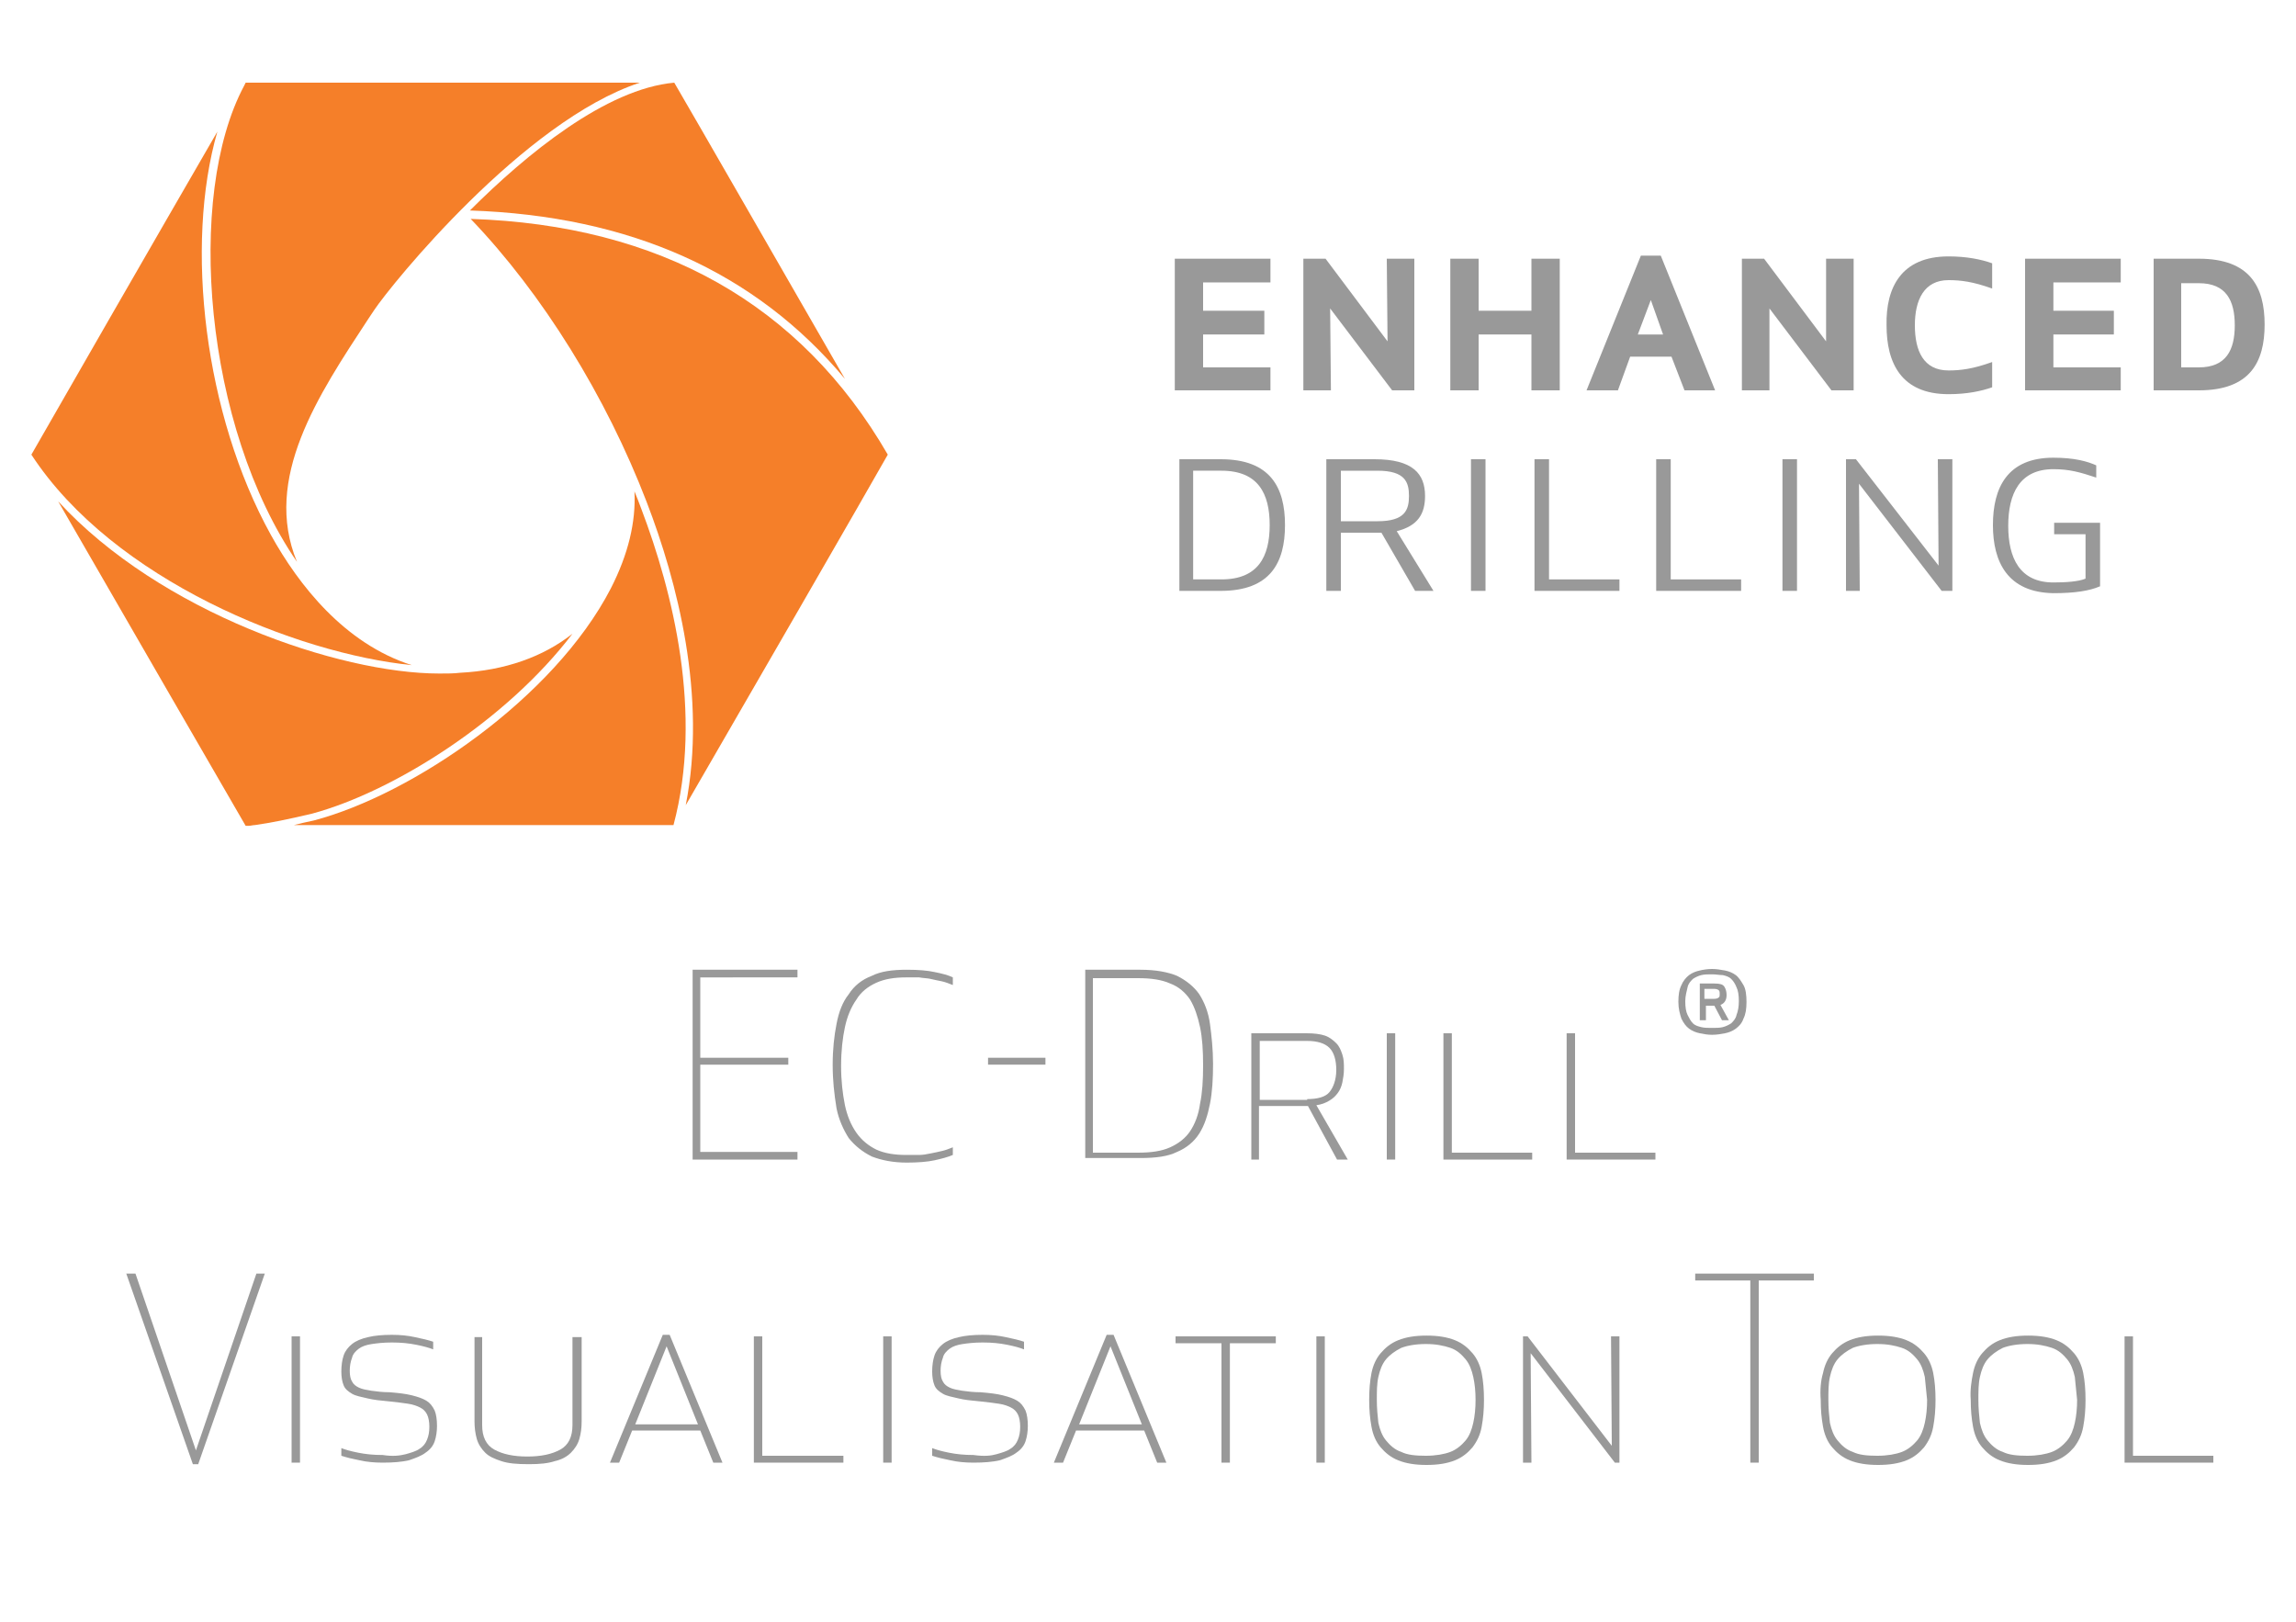 <?xml version="1.0" encoding="utf-8"?>
<!-- Generator: Adobe Illustrator 26.0.3, SVG Export Plug-In . SVG Version: 6.00 Build 0)  -->
<svg version="1.1" id="Layer_1" xmlns="http://www.w3.org/2000/svg" xmlns:xlink="http://www.w3.org/1999/xlink" x="0px" y="0px"
	 viewBox="0 0 300 211.9" style="enable-background:new 0 0 300 211.9;" xml:space="preserve">
<style type="text/css">
	.st0{fill:#FFFFFF;}
	.st1{fill:#999999;}
	.st2{fill:#F57F29;}
	.st3{fill:none;}
	.st4{enable-background:new    ;}
</style>
<rect class="st0" width="300" height="211.9"/>
<g>
	<polygon class="st1" points="165.2,43.7 157.2,43.7 157.2,48 166,48 166,51 153.5,51 153.5,33.8 166,33.8 166,36.9 157.2,36.9 
		157.2,40.6 165.2,40.6 	"/>
	<polygon class="st1" points="181.9,51 173.8,40.3 173.9,51 170.3,51 170.3,33.8 173.2,33.8 181.3,44.6 181.2,33.8 184.8,33.8 
		184.8,51 	"/>
	<polygon class="st1" points="200.1,51 200.1,43.7 193.2,43.7 193.2,51 189.5,51 189.5,33.8 193.2,33.8 193.2,40.6 200.1,40.6 
		200.1,33.8 203.8,33.8 203.8,51 	"/>
	<path class="st1" d="M215.7,39.2l-1.7,4.5h3.3L215.7,39.2L215.7,39.2z M207.3,51l7.1-17.6h2.6l7.1,17.6h-4l-1.7-4.4H213l-1.6,4.4
		H207.3L207.3,51z"/>
	<polygon class="st1" points="239.3,51 231.2,40.3 231.2,51 227.6,51 227.6,33.8 230.5,33.8 238.6,44.6 238.6,33.8 242.2,33.8 
		242.2,51 	"/>
	<path class="st1" d="M254.6,33.5c2.4,0,4.3,0.4,5.7,0.9v3.3c-2.5-0.9-4.1-1.1-5.7-1.1c-3.2,0-4.4,2.6-4.4,5.9s1.1,5.9,4.4,5.9
		c1.6,0,3.2-0.2,5.7-1.1v3.3c-1.4,0.5-3.3,0.9-5.7,0.9c-6.2,0-8.1-4.1-8.1-9C246.4,37.6,248.4,33.5,254.6,33.5L254.6,33.5z"/>
	<polygon class="st1" points="276.2,43.7 268.3,43.7 268.3,48 277.1,48 277.1,51 264.6,51 264.6,33.8 277.1,33.8 277.1,36.9 
		268.3,36.9 268.3,40.6 276.2,40.6 	"/>
	<path class="st1" d="M285,48h2.3c3.6,0,4.7-2.3,4.7-5.5s-1.1-5.5-4.7-5.5H285V48L285,48z M281.4,51V33.8h5.9c6.7,0,8.6,3.7,8.6,8.6
		c0,4.9-1.9,8.6-8.6,8.6L281.4,51L281.4,51z"/>
	<path class="st1" d="M155.9,75.7h3.7c4.8,0,6.3-3,6.3-7.1s-1.5-7.1-6.3-7.1h-3.7V75.7L155.9,75.7z M154.1,77.2V60h5.4
		c6.5,0,8.4,3.7,8.4,8.6c0,4.9-1.9,8.6-8.4,8.6L154.1,77.2L154.1,77.2z"/>
	<path class="st1" d="M175.2,68.1h4.8c3.6,0,4.1-1.5,4.1-3.3c0-1.8-0.5-3.3-4.1-3.3h-4.8V68.1L175.2,68.1z M175.2,77.2h-1.9V60h6.3
		c5,0,6.6,1.9,6.6,4.8c0,2.3-0.9,3.9-3.7,4.6l4.8,7.8h-2.4l-4.4-7.6c-0.3,0-0.6,0-0.9,0h-4.4V77.2L175.2,77.2z"/>
	<polygon class="st1" points="192.2,77.2 192.2,60 194.1,60 194.1,77.2 	"/>
	<polygon class="st1" points="202.4,75.7 211.6,75.7 211.6,77.2 200.5,77.2 200.5,60 202.4,60 	"/>
	<polygon class="st1" points="218.3,75.7 227.5,75.7 227.5,77.2 216.4,77.2 216.4,60 218.3,60 	"/>
	<polygon class="st1" points="232.9,77.2 232.9,60 234.8,60 234.8,77.2 	"/>
	<polygon class="st1" points="253.7,77.2 242.9,63.2 243,77.2 241.2,77.2 241.2,60 242.5,60 253.3,73.9 253.2,60 255.1,60 
		255.1,77.2 	"/>
	<path class="st1" d="M260.4,68.6c0-4.9,1.9-8.8,7.9-8.8c2.8,0,4.5,0.5,5.6,1v1.6c-2.1-0.7-3.5-1.1-5.6-1.1c-4.4,0-5.9,3.2-5.9,7.4
		s1.5,7.4,5.9,7.4c1.5,0,3.3-0.1,4.2-0.5v-5.8h-4.1v-1.5h6v8.3c-1.4,0.6-3.3,0.9-6.1,0.9C262.3,77.4,260.4,73.4,260.4,68.6
		L260.4,68.6z"/>
	<path class="st2" d="M41,107.2c-1,0.2-1.8,0.4-2.6,0.6H88c3.9-14.6-0.1-30.5-4.2-41.3c-0.3-0.8-0.6-1.6-0.9-2.3
		c0.2,4-0.8,8.2-3.1,12.7C72.4,91.2,53.9,103.8,41,107.2L41,107.2z"/>
	<path class="st2" d="M40.8,106.3c10.7-2.9,25.4-12.2,34-23.5c-3.8,3-8.8,4.8-14.7,5.1C59.3,88,58.4,88,57.4,88
		c-13.1,0-36.5-8-49.8-22.5c7.2,12.5,22.7,39.3,24.5,42.4l0.3,0c0.4,0,0.6-0.1,0.9-0.1C35.4,107.5,37.4,107.1,40.8,106.3L40.8,106.3
		z"/>
	<path class="st2" d="M61.5,28.6c9.4,9.8,17.7,23.2,23,37c4,10.4,7.9,25.4,5.1,39.6c5.8-10,24.5-42.4,26.4-45.8
		C104.6,39.7,86.2,29.4,61.5,28.6L61.5,28.6z"/>
	<path class="st2" d="M35.4,69.9c-8.7-15.7-11.3-37.8-7-52.7C21.1,29.8,5.8,56.4,4.1,59.4c10.7,16.4,34.7,26,49.7,27.5
		C45,84.1,39,76.4,35.4,69.9L35.4,69.9z"/>
	<path class="st2" d="M38.8,73.4c-4.5-10.9,2.8-21.8,9.3-31.7l0.8-1.2c2.2-3.3,19.5-24.7,34.7-29.7H32.1l-0.2,0.4
		C24.2,25.6,26.7,55.8,38.8,73.4L38.8,73.4z"/>
	<path class="st2" d="M88.1,10.8c-8.9,0.8-19.3,9.3-26.7,16.7c20.9,0.7,37.3,8,49,22C102.8,36.3,90.1,14.2,88.1,10.8L88.1,10.8z"/>
</g>
<rect x="15.1" y="135" class="st3" width="275.5" height="125.7"/>
<g class="st4">
	<path class="st1" d="M103,139.1H91.5v11.4h12.7v1H90.5v-24.8h13.7v1H91.5v10.5H103V139.1z"/>
	<path class="st1" d="M108.8,139.1c0-2,0.2-3.8,0.5-5.3c0.3-1.6,0.8-2.9,1.6-3.9c0.7-1.1,1.7-1.9,3-2.4c1.2-0.6,2.7-0.8,4.6-0.8
		c1.5,0,2.7,0.1,3.6,0.3c1,0.2,1.8,0.4,2.4,0.7v1c-0.5-0.2-1-0.4-1.5-0.5s-1-0.2-1.4-0.3s-1-0.1-1.5-0.2c-0.5,0-1.1,0-1.7,0
		c-1.5,0-2.8,0.2-3.9,0.7c-1.1,0.5-2,1.2-2.6,2.2c-0.7,1-1.2,2.2-1.5,3.6c-0.3,1.4-0.5,3.1-0.5,5.1c0,1.9,0.2,3.6,0.5,5.1
		c0.3,1.4,0.8,2.6,1.5,3.6c0.7,1,1.6,1.7,2.6,2.2c1.1,0.5,2.4,0.7,3.9,0.7c0.6,0,1.1,0,1.7,0c0.5,0,1-0.1,1.5-0.2
		c0.5-0.1,1-0.2,1.4-0.3c0.5-0.1,1-0.3,1.5-0.5v1c-0.7,0.3-1.5,0.5-2.4,0.7s-2.2,0.3-3.6,0.3c-1.8,0-3.3-0.3-4.6-0.8
		c-1.2-0.6-2.2-1.4-3-2.4c-0.7-1.1-1.3-2.4-1.6-3.9C109,142.9,108.8,141.2,108.8,139.1z"/>
	<path class="st1" d="M136.6,139.1h-7.5v-0.9h7.5V139.1z"/>
	<path class="st1" d="M141.8,151.5v-24.8h7.2c2,0,3.6,0.3,4.8,0.8c1.2,0.6,2.2,1.4,2.9,2.4c0.7,1.1,1.2,2.4,1.4,3.9s0.4,3.3,0.4,5.2
		c0,1.9-0.1,3.7-0.4,5.2c-0.3,1.5-0.7,2.8-1.4,3.9s-1.7,1.9-2.9,2.4c-1.2,0.6-2.8,0.8-4.8,0.8H141.8z M142.8,150.6h5.9
		c1.7,0,3.1-0.2,4.2-0.7c1.1-0.5,2-1.2,2.6-2.1c0.6-0.9,1.1-2.1,1.3-3.6c0.3-1.4,0.4-3.1,0.4-5s-0.1-3.6-0.4-5
		c-0.3-1.4-0.7-2.6-1.3-3.6c-0.6-0.9-1.5-1.7-2.6-2.1c-1.1-0.5-2.5-0.7-4.2-0.7h-5.9V150.6z"/>
	<path class="st1" d="M164.6,151.5h-1.1V135h7.2c1,0,1.8,0.1,2.4,0.3c0.6,0.2,1.1,0.6,1.5,1s0.6,0.9,0.8,1.5
		c0.2,0.6,0.2,1.2,0.2,1.9c0,0.6-0.1,1.2-0.2,1.7c-0.1,0.5-0.3,1-0.6,1.4c-0.3,0.4-0.6,0.7-1.1,1c-0.5,0.3-1,0.5-1.7,0.6l4.1,7.1
		h-1.4l-3.8-7h-6.4V151.5z M170.8,143.6c1.4,0,2.4-0.3,2.9-0.9s0.9-1.6,0.9-2.9s-0.3-2.3-0.9-2.9c-0.6-0.6-1.6-0.9-2.9-0.9h-6.2v7.7
		H170.8z"/>
	<path class="st1" d="M181.2,151.5V135h1.1v16.5H181.2z"/>
	<path class="st1" d="M189.6,150.6h10.6v0.9h-11.6V135h1.1V150.6z"/>
	<path class="st1" d="M205.7,150.6h10.6v0.9h-11.6V135h1.1V150.6z"/>
	<path class="st1" d="M223.7,126.6c0.6,0,1.1,0.1,1.7,0.2c0.5,0.1,1,0.3,1.4,0.6c0.4,0.3,0.7,0.8,1,1.3s0.4,1.3,0.4,2.2
		c0,0.9-0.1,1.6-0.4,2.2c-0.2,0.6-0.6,1-1,1.3c-0.4,0.3-0.9,0.5-1.4,0.6c-0.5,0.1-1.1,0.2-1.7,0.2s-1.1-0.1-1.6-0.2
		c-0.5-0.1-1-0.3-1.4-0.6c-0.4-0.3-0.7-0.7-1-1.3c-0.2-0.6-0.4-1.3-0.4-2.2c0-0.9,0.1-1.6,0.4-2.2c0.2-0.5,0.6-1,1-1.3
		c0.4-0.3,0.9-0.5,1.4-0.6C222.5,126.7,223.1,126.6,223.7,126.6z M223.7,127.3c-0.5,0-1,0-1.4,0.1c-0.4,0.1-0.8,0.3-1.1,0.5
		c-0.3,0.3-0.6,0.6-0.7,1.1s-0.3,1.1-0.3,1.8c0,0.8,0.1,1.4,0.3,1.8s0.4,0.8,0.7,1.1c0.3,0.3,0.7,0.4,1.1,0.5
		c0.4,0.1,0.9,0.1,1.4,0.1c0.5,0,1,0,1.4-0.1c0.4-0.1,0.8-0.3,1.1-0.5c0.3-0.3,0.6-0.6,0.7-1.1c0.2-0.5,0.3-1.1,0.3-1.8
		c0-0.8-0.1-1.4-0.3-1.8c-0.2-0.5-0.4-0.8-0.7-1.1c-0.3-0.3-0.7-0.4-1.1-0.5C224.7,127.4,224.2,127.3,223.7,127.3z M222.7,131.4h1.3
		l1,1.9h0.9l-1.1-2c0.5-0.2,0.8-0.6,0.8-1.3c0-0.4-0.1-0.8-0.3-1.1c-0.2-0.3-0.6-0.4-1.3-0.4h-1.9v4.8h0.8V131.4z M222.7,129.2h1.3
		c0.3,0,0.5,0.1,0.6,0.2c0.1,0.1,0.1,0.3,0.1,0.5c0,0.2,0,0.3-0.1,0.4c-0.1,0.1-0.3,0.2-0.6,0.2h-1.3V129.2z"/>
</g>
<g class="st4">
	<path class="st1" d="M34.6,166.4l-8.7,24.9h-0.7l-8.7-24.9h1.2l7.9,23.1l7.9-23.1H34.6z"/>
	<path class="st1" d="M38.1,191.1v-16.5h1.1v16.5H38.1z"/>
	<path class="st1" d="M53,190c0.7-0.2,1.4-0.4,1.8-0.7c0.5-0.3,0.8-0.7,1-1.2c0.2-0.5,0.3-1,0.3-1.7c0-0.6-0.1-1.2-0.3-1.6
		c-0.2-0.4-0.5-0.7-0.9-0.9c-0.4-0.2-0.9-0.4-1.6-0.5s-1.4-0.2-2.4-0.3c-1.1-0.1-2.1-0.2-2.9-0.4s-1.5-0.3-2-0.6
		c-0.5-0.3-0.9-0.6-1.1-1.1c-0.2-0.5-0.3-1.1-0.3-1.8c0-0.8,0.1-1.5,0.3-2.1s0.6-1.1,1.1-1.5c0.5-0.4,1.2-0.7,2.1-0.9
		c0.8-0.2,1.9-0.3,3.1-0.3c1.1,0,2.1,0.1,3,0.3c1,0.2,1.8,0.4,2.4,0.6v1c-0.5-0.2-1.2-0.4-2.2-0.6c-1-0.2-2-0.3-3.2-0.3
		c-1.1,0-1.9,0.1-2.6,0.2c-0.7,0.1-1.3,0.3-1.7,0.6c-0.4,0.3-0.8,0.7-0.9,1.2c-0.2,0.5-0.3,1.1-0.3,1.7c0,0.6,0.1,1.1,0.3,1.4
		c0.2,0.4,0.5,0.6,0.9,0.8c0.4,0.2,1,0.3,1.6,0.4c0.7,0.1,1.5,0.2,2.4,0.2c1.2,0.1,2.1,0.2,2.9,0.4s1.4,0.4,1.9,0.7
		c0.5,0.3,0.8,0.7,1.1,1.3c0.2,0.5,0.3,1.2,0.3,2c0,0.7-0.1,1.4-0.3,2c-0.2,0.6-0.6,1.1-1.2,1.5c-0.5,0.4-1.3,0.7-2.2,1
		c-0.9,0.2-2,0.3-3.4,0.3c-1.1,0-2.1-0.1-3-0.3c-1-0.2-1.8-0.4-2.4-0.6v-1c0.5,0.2,1.2,0.4,2.2,0.6c1,0.2,2,0.3,3.2,0.3
		C51.3,190.3,52.2,190.2,53,190z"/>
	<path class="st1" d="M65.5,190.9c-0.9-0.3-1.6-0.6-2.1-1.1c-0.5-0.5-0.9-1.1-1.1-1.8c-0.2-0.7-0.3-1.5-0.3-2.3v-11H63v11.5
		c0,1.5,0.5,2.6,1.6,3.2c1.1,0.6,2.5,0.9,4.3,0.9c1.8,0,3.2-0.3,4.3-0.9c1.1-0.6,1.6-1.7,1.6-3.2v-11.5h1.2v11
		c0,0.9-0.1,1.6-0.3,2.3c-0.2,0.7-0.6,1.3-1.1,1.8c-0.5,0.5-1.2,0.9-2.1,1.1c-0.9,0.3-2,0.4-3.4,0.4
		C67.5,191.3,66.4,191.2,65.5,190.9z"/>
	<path class="st1" d="M93.2,191.1l-1.7-4.2h-8.9l-1.7,4.2h-1.2l6.9-16.7h0.9l6.9,16.7H93.2z M83,186.1h8.2l-4.1-10.2L83,186.1z"/>
	<path class="st1" d="M99.6,190.2h10.6v0.9H98.5v-16.5h1.1V190.2z"/>
	<path class="st1" d="M115.4,191.1v-16.5h1.1v16.5H115.4z"/>
	<path class="st1" d="M130.2,190c0.7-0.2,1.4-0.4,1.8-0.7c0.5-0.3,0.8-0.7,1-1.2c0.2-0.5,0.3-1,0.3-1.7c0-0.6-0.1-1.2-0.3-1.6
		c-0.2-0.4-0.5-0.7-0.9-0.9c-0.4-0.2-0.9-0.4-1.6-0.5s-1.4-0.2-2.4-0.3c-1.1-0.1-2.1-0.2-2.9-0.4s-1.5-0.3-2-0.6
		c-0.5-0.3-0.9-0.6-1.1-1.1c-0.2-0.5-0.3-1.1-0.3-1.8c0-0.8,0.1-1.5,0.3-2.1s0.6-1.1,1.1-1.5c0.5-0.4,1.2-0.7,2.1-0.9
		c0.8-0.2,1.9-0.3,3.1-0.3c1.1,0,2.1,0.1,3,0.3c1,0.2,1.8,0.4,2.4,0.6v1c-0.5-0.2-1.2-0.4-2.2-0.6c-1-0.2-2-0.3-3.2-0.3
		c-1.1,0-1.9,0.1-2.6,0.2c-0.7,0.1-1.3,0.3-1.7,0.6c-0.4,0.3-0.8,0.7-0.9,1.2c-0.2,0.5-0.3,1.1-0.3,1.7c0,0.6,0.1,1.1,0.3,1.4
		c0.2,0.4,0.5,0.6,0.9,0.8c0.4,0.2,1,0.3,1.6,0.4c0.7,0.1,1.5,0.2,2.4,0.2c1.2,0.1,2.1,0.2,2.9,0.4s1.4,0.4,1.9,0.7
		c0.5,0.3,0.8,0.7,1.1,1.3c0.2,0.5,0.3,1.2,0.3,2c0,0.7-0.1,1.4-0.3,2c-0.2,0.6-0.6,1.1-1.2,1.5c-0.5,0.4-1.3,0.7-2.2,1
		c-0.9,0.2-2,0.3-3.4,0.3c-1.1,0-2.1-0.1-3-0.3c-1-0.2-1.8-0.4-2.4-0.6v-1c0.5,0.2,1.2,0.4,2.2,0.6c1,0.2,2,0.3,3.2,0.3
		C128.6,190.3,129.5,190.2,130.2,190z"/>
	<path class="st1" d="M151.2,191.1l-1.7-4.2h-8.9l-1.7,4.2h-1.2l6.9-16.7h0.9l6.9,16.7H151.2z M141,186.1h8.2l-4.1-10.2L141,186.1z"
		/>
	<path class="st1" d="M160.7,175.5v15.6h-1.1v-15.6h-6v-0.9h13.1v0.9H160.7z"/>
	<path class="st1" d="M172,191.1v-16.5h1.1v16.5H172z"/>
	<path class="st1" d="M179.2,179.4c0.2-1,0.6-1.9,1.2-2.6c0.6-0.7,1.3-1.3,2.3-1.7c1-0.4,2.2-0.6,3.7-0.6c1.5,0,2.7,0.2,3.7,0.6
		c1,0.4,1.7,1,2.3,1.7c0.6,0.7,1,1.6,1.2,2.6s0.3,2.2,0.3,3.5c0,1.3-0.1,2.4-0.3,3.5s-0.6,1.9-1.2,2.7c-0.6,0.7-1.3,1.3-2.3,1.7
		c-1,0.4-2.2,0.6-3.7,0.6c-1.5,0-2.7-0.2-3.7-0.6c-1-0.4-1.7-1-2.3-1.7c-0.6-0.7-1-1.6-1.2-2.7s-0.3-2.2-0.3-3.5
		C178.9,181.6,179,180.4,179.2,179.4z M192.5,179.9c-0.2-0.9-0.5-1.7-1-2.3c-0.5-0.6-1.1-1.2-2-1.5s-1.9-0.5-3.2-0.5
		c-1.3,0-2.4,0.2-3.2,0.5c-0.8,0.4-1.5,0.9-2,1.5c-0.5,0.6-0.8,1.4-1,2.3s-0.2,1.9-0.2,3c0,1.1,0.1,2.1,0.2,3c0.2,0.9,0.5,1.7,1,2.3
		c0.5,0.6,1.1,1.2,2,1.5c0.8,0.4,1.9,0.5,3.2,0.5c1.3,0,2.4-0.2,3.2-0.5s1.5-0.9,2-1.5c0.5-0.6,0.8-1.4,1-2.3c0.2-0.9,0.3-1.9,0.3-3
		C192.8,181.8,192.7,180.8,192.5,179.9z"/>
	<path class="st1" d="M211,191.1l-11-14.3l0.1,14.3H199v-16.5h0.6l11,14.3l-0.1-14.3h1.1v16.5H211z"/>
	<path class="st1" d="M229.8,167.3v23.8h-1.1v-23.8h-7.2v-0.9H237v0.9H229.8z"/>
	<path class="st1" d="M238.2,179.4c0.2-1,0.6-1.9,1.2-2.6c0.6-0.7,1.3-1.3,2.3-1.7c1-0.4,2.2-0.6,3.7-0.6c1.5,0,2.7,0.2,3.7,0.6
		c1,0.4,1.7,1,2.3,1.7c0.6,0.7,1,1.6,1.2,2.6s0.3,2.2,0.3,3.5c0,1.3-0.1,2.4-0.3,3.5s-0.6,1.9-1.2,2.7c-0.6,0.7-1.3,1.3-2.3,1.7
		c-1,0.4-2.2,0.6-3.7,0.6c-1.5,0-2.7-0.2-3.7-0.6c-1-0.4-1.7-1-2.3-1.7c-0.6-0.7-1-1.6-1.2-2.7s-0.3-2.2-0.3-3.5
		C237.8,181.6,237.9,180.4,238.2,179.4z M251.5,179.9c-0.2-0.9-0.5-1.7-1-2.3c-0.5-0.6-1.1-1.2-2-1.5s-1.9-0.5-3.2-0.5
		c-1.3,0-2.4,0.2-3.2,0.5c-0.8,0.4-1.5,0.9-2,1.5c-0.5,0.6-0.8,1.4-1,2.3s-0.2,1.9-0.2,3c0,1.1,0.1,2.1,0.2,3c0.2,0.9,0.5,1.7,1,2.3
		c0.5,0.6,1.1,1.2,2,1.5c0.8,0.4,1.9,0.5,3.2,0.5c1.3,0,2.4-0.2,3.2-0.5s1.5-0.9,2-1.5c0.5-0.6,0.8-1.4,1-2.3c0.2-0.9,0.3-1.9,0.3-3
		C251.7,181.8,251.6,180.8,251.5,179.9z"/>
	<path class="st1" d="M257.8,179.4c0.2-1,0.6-1.9,1.2-2.6c0.6-0.7,1.3-1.3,2.3-1.7c1-0.4,2.2-0.6,3.7-0.6c1.5,0,2.7,0.2,3.7,0.6
		c1,0.4,1.7,1,2.3,1.7c0.6,0.7,1,1.6,1.2,2.6s0.3,2.2,0.3,3.5c0,1.3-0.1,2.4-0.3,3.5s-0.6,1.9-1.2,2.7c-0.6,0.7-1.3,1.3-2.3,1.7
		c-1,0.4-2.2,0.6-3.7,0.6c-1.5,0-2.7-0.2-3.7-0.6c-1-0.4-1.7-1-2.3-1.7c-0.6-0.7-1-1.6-1.2-2.7s-0.3-2.2-0.3-3.5
		C257.4,181.6,257.6,180.4,257.8,179.4z M271.1,179.9c-0.2-0.9-0.5-1.7-1-2.3c-0.5-0.6-1.1-1.2-2-1.5s-1.9-0.5-3.2-0.5
		c-1.3,0-2.4,0.2-3.2,0.5c-0.8,0.4-1.5,0.9-2,1.5c-0.5,0.6-0.8,1.4-1,2.3s-0.2,1.9-0.2,3c0,1.1,0.1,2.1,0.2,3c0.2,0.9,0.5,1.7,1,2.3
		c0.5,0.6,1.1,1.2,2,1.5c0.8,0.4,1.9,0.5,3.2,0.5c1.3,0,2.4-0.2,3.2-0.5s1.5-0.9,2-1.5c0.5-0.6,0.8-1.4,1-2.3c0.2-0.9,0.3-1.9,0.3-3
		C271.3,181.8,271.2,180.8,271.1,179.9z"/>
	<path class="st1" d="M278.6,190.2h10.6v0.9h-11.6v-16.5h1.1V190.2z"/>
</g>
</svg>

